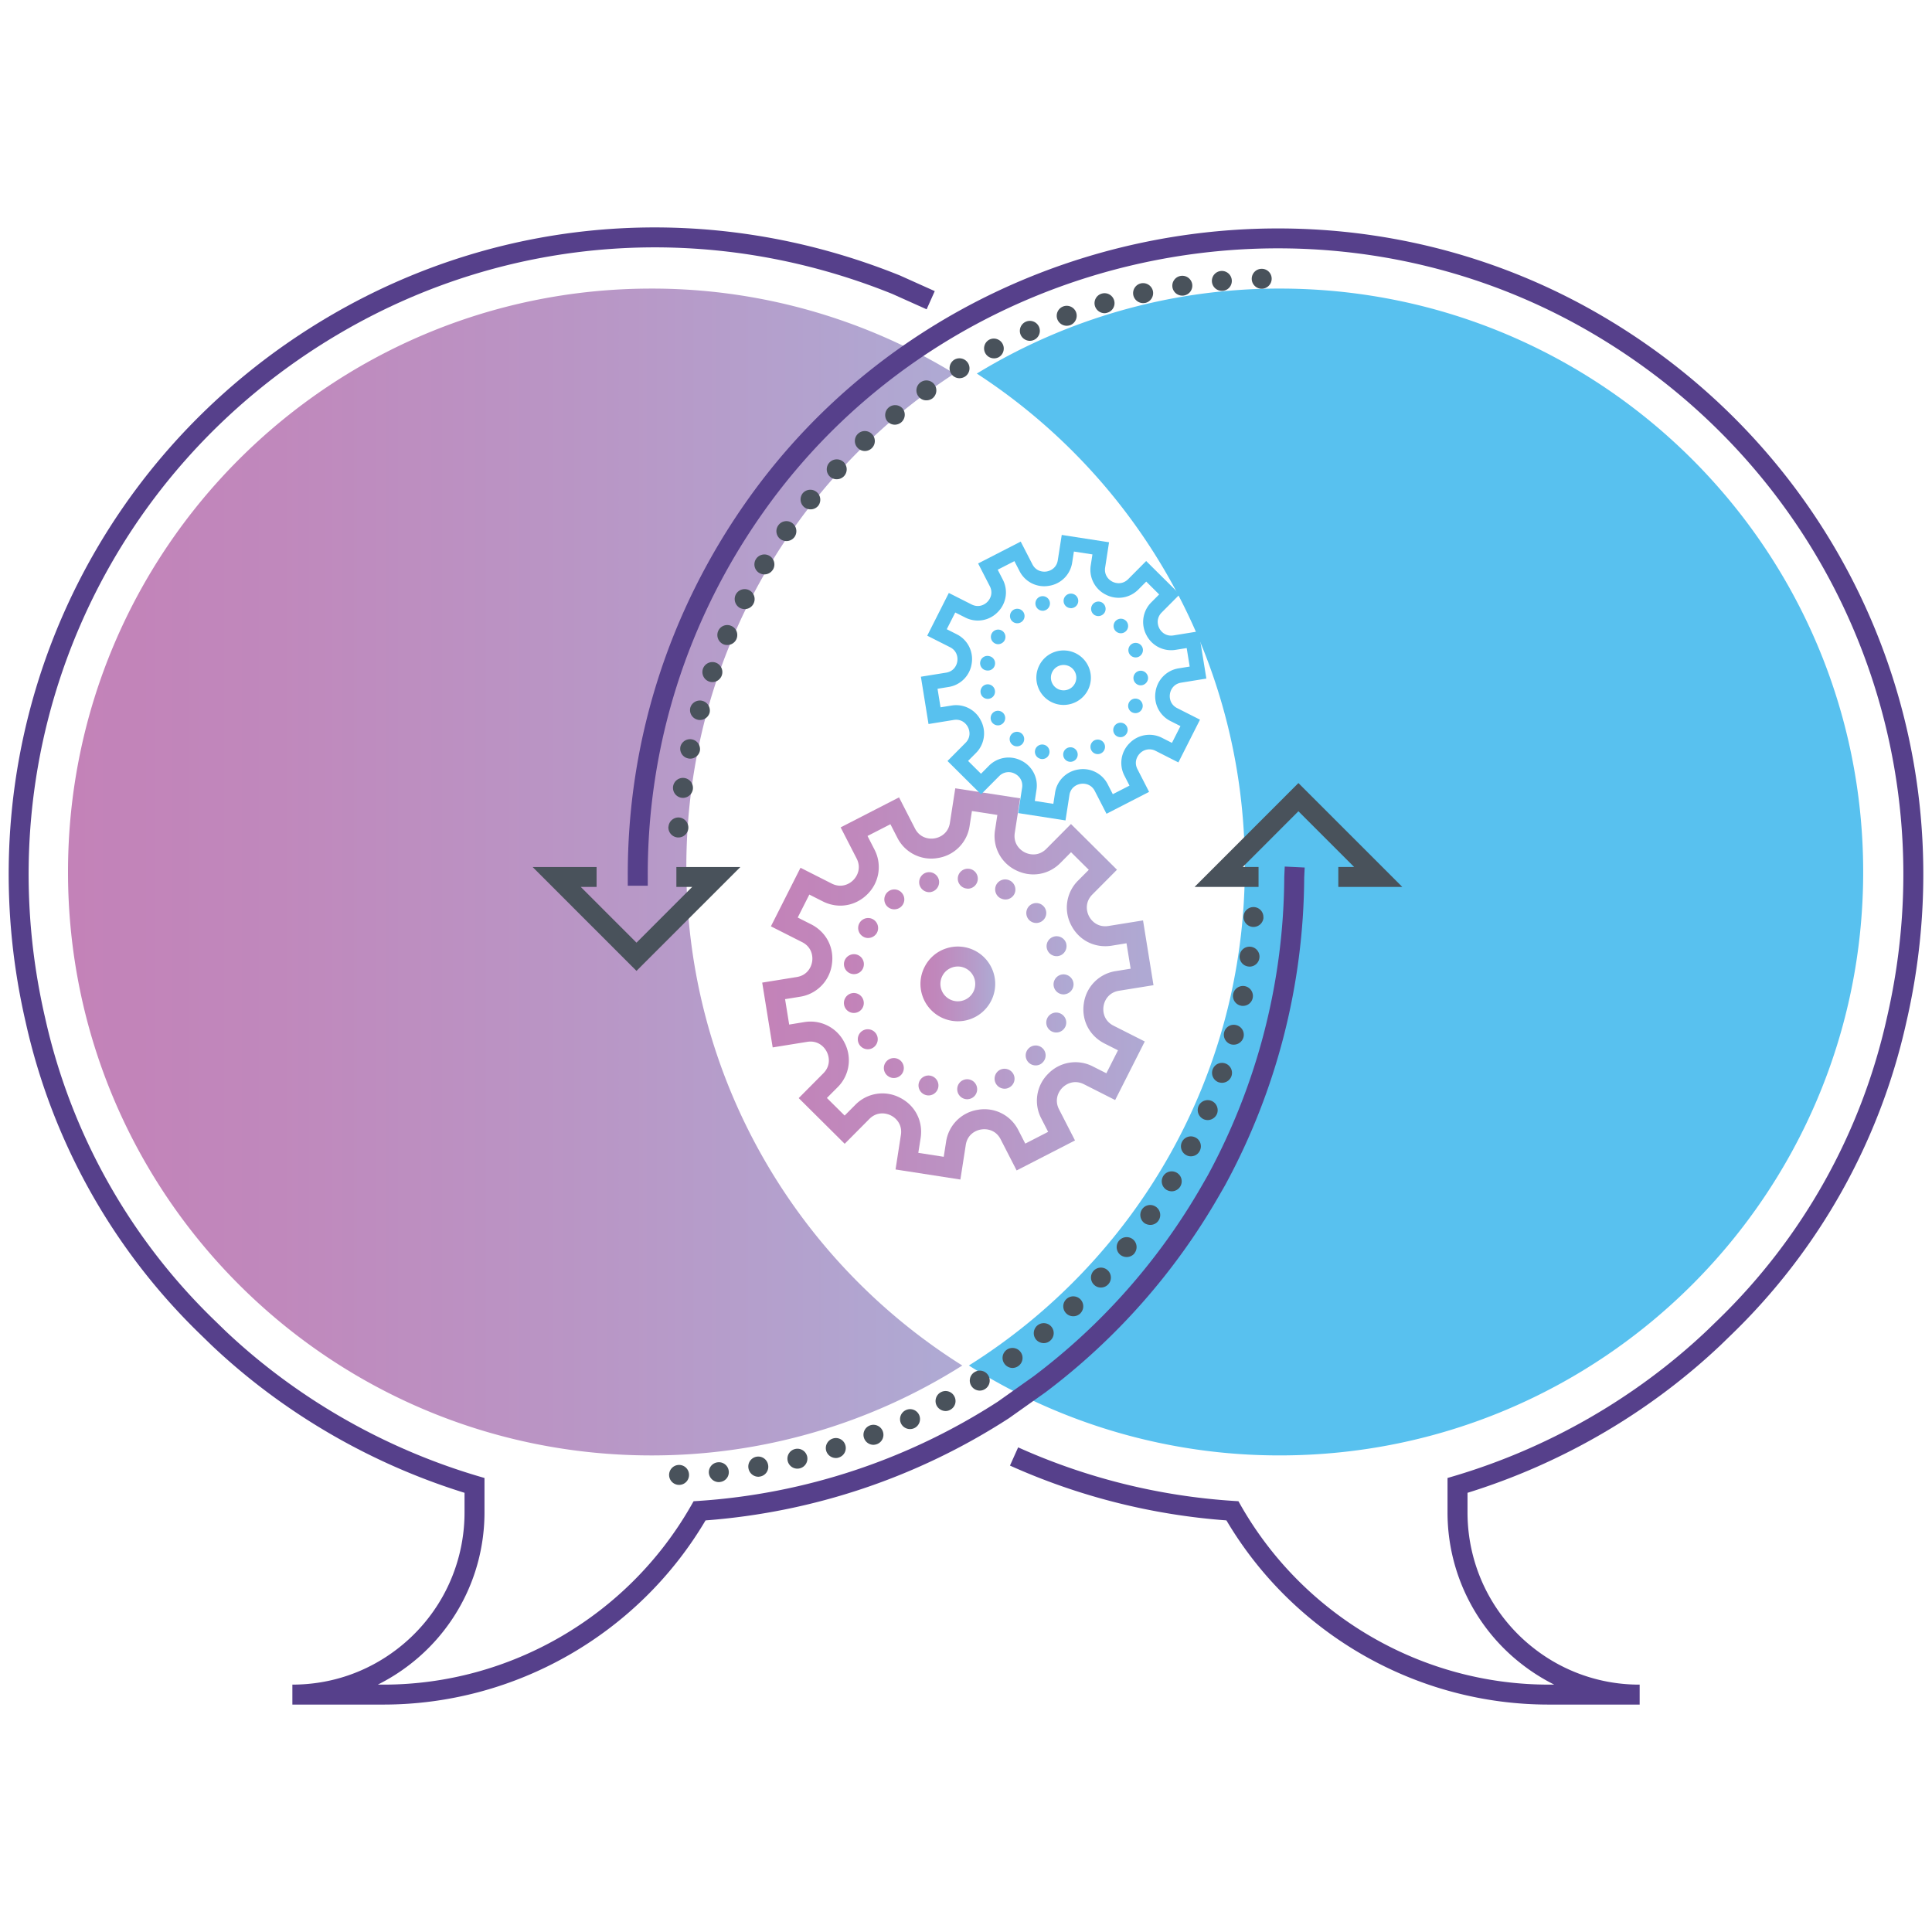 <svg xmlns="http://www.w3.org/2000/svg" width="170" height="170" viewBox="0 0 170 170"><linearGradient id="a" gradientUnits="userSpaceOnUse" x1="5.985" y1="76.728" x2="84.675" y2="76.728"><stop offset="0" stop-color="#c382b8"/><stop offset=".233" stop-color="#c088bc"/><stop offset=".628" stop-color="#b898c7"/><stop offset=".975" stop-color="#afa9d3"/></linearGradient><path fill="url(#a)" d="M60.392 76.291c0-18.196 9.393-34.187 23.585-43.419a51.052 51.052 0 00-26.656-7.479c-28.353 0-51.337 22.984-51.337 51.335 0 28.352 22.984 51.337 51.337 51.337a51.056 51.056 0 0027.353-7.911c-14.581-9.16-24.282-25.374-24.282-43.863z"/><path fill="#58C1EF" d="M112.607 25.392a51.058 51.058 0 00-26.655 7.479c14.192 9.232 23.583 25.223 23.583 43.419 0 18.49-9.699 34.704-24.282 43.863a51.055 51.055 0 0027.354 7.911c28.353 0 51.338-22.985 51.338-51.337 0-28.351-22.985-51.335-51.338-51.335z"/><path fill="#56408B" d="M144.275 149.988h-8.013c-11.609 0-22.424-6.198-28.346-16.206a56.602 56.602 0 01-19.047-4.823l.719-1.603a54.828 54.828 0 0018.911 4.709l.473.03.23.408c5.555 9.702 15.924 15.729 27.06 15.729h.496a16.95 16.95 0 01-2.788-1.748 16.834 16.834 0 01-4.489-5.216 16.911 16.911 0 01-2.111-8.186v-3.032l.626-.184c8.283-2.468 15.949-6.881 22.174-12.762l.971-.941a52.998 52.998 0 0014.889-26.6c5.506-23.805-4.982-48.051-26.1-60.34-24.434-14.22-56.382-7.283-72.728 15.792-6.724 9.488-10.252 20.607-10.204 32.149v.771h-1.759v-.767C55.193 65.26 58.834 53.791 65.769 44c16.868-23.809 49.828-30.965 75.042-16.294 21.788 12.678 32.609 37.695 26.929 62.249a54.732 54.732 0 01-15.377 27.469l-.98.951c-6.271 5.927-13.953 10.403-22.254 12.98v1.728c0 2.568.653 5.104 1.891 7.336a15.118 15.118 0 004.021 4.674 15.013 15.013 0 009.235 3.14v1.755z"/><path fill="#56408B" d="M33.739 149.988h-8.012v-1.756c3.373 0 6.565-1.087 9.232-3.14a15.162 15.162 0 004.026-4.674 15.163 15.163 0 001.89-7.336v-1.728c-8.305-2.577-15.986-7.054-22.25-12.975l-.985-.957A54.736 54.736 0 012.259 89.946c-5.678-24.545 5.143-49.562 26.93-62.24 15.248-8.873 33.478-10.134 50.013-3.46l3.049 1.37-.715 1.601-3.021-1.355c-16-6.458-33.667-5.236-48.439 3.363C8.953 41.513-1.536 65.759 3.97 89.56a53.03 53.03 0 0014.893 26.604l.976.948c6.216 5.874 13.881 10.287 22.166 12.755l.626.184v3.032c0 2.864-.73 5.697-2.111 8.186a16.857 16.857 0 01-4.488 5.216 16.95 16.95 0 01-2.788 1.748h.496c11.136 0 21.505-6.026 27.058-15.729l.233-.408.47-.03a55.264 55.264 0 0026.293-8.729l3.15-2.232a55.687 55.687 0 0014.836-16.823l.494-.86a55.62 55.62 0 006.73-26.255l.043-.917 1.754.085-.042.876a57.318 57.318 0 01-6.955 27.068l-.504.878a57.51 57.51 0 01-15.319 17.365l-3.205 2.271a57.027 57.027 0 01-26.694 8.99c-5.918 10.007-16.736 16.205-28.343 16.205z"/><path fill="#49525B" d="M59.622 73.69a.89.89 0 01-.809-.948h.009a.88.88 0 01.938-.809.891.891 0 01.807.95.875.875 0 01-.878.808l-.067-.001zm.341-3.493a.885.885 0 01-.736-1 .875.875 0 011-.738.882.882 0 01.738 1 .888.888 0 01-.869.748c-.045 0-.089-.01-.133-.01zm.579-3.465a.871.871 0 01-.667-1.044.876.876 0 011.709.375.872.872 0 01-.859.693.736.736 0 01-.183-.024zm.808-3.414a.87.87 0 01-.596-1.088.878.878 0 011.684.489.88.88 0 01-.844.634.684.684 0 01-.244-.035zm1.034-3.353a.886.886 0 01-.526-1.132.885.885 0 011.123-.526.884.884 0 01.527 1.133.888.888 0 01-.824.579.89.89 0 01-.3-.054zm1.256-3.28a.89.89 0 01-.446-1.16.867.867 0 011.158-.447c.448.192.641.711.448 1.159a.876.876 0 01-.809.517.842.842 0 01-.351-.069zm1.474-3.186a.895.895 0 01-.368-1.194.883.883 0 011.185-.368.88.88 0 01.37 1.185.865.865 0 01-.774.474 1.036 1.036 0 01-.413-.097zm1.685-3.088a.876.876 0 01-.289-1.204.879.879 0 111.5.92v-.007a.882.882 0 01-.754.422.918.918 0 01-.457-.131zm1.889-2.959a.871.871 0 01-.202-1.229.869.869 0 011.219-.202.886.886 0 01.212 1.221.877.877 0 01-.721.368.905.905 0 01-.508-.158zm2.077-2.826a.878.878 0 01-.121-1.237.878.878 0 011.361 1.107.872.872 0 01-.684.323.887.887 0 01-.556-.193zm2.266-2.685a.875.875 0 01-.045-1.246.885.885 0 011.239-.044c.35.333.375.887.041 1.246a.876.876 0 01-.64.272.848.848 0 01-.595-.228zm2.431-2.537a.87.87 0 01.034-1.237.873.873 0 011.244.044.871.871 0 01-.042 1.237.875.875 0 01-.595.236.864.864 0 01-.641-.28zm2.596-2.36a.877.877 0 011.352-1.113.881.881 0 01-.114 1.236.907.907 0 01-.563.203.88.88 0 01-.675-.326zm2.747-2.177a.875.875 0 01.202-1.229.875.875 0 011.22.203.885.885 0 01-.202 1.229.898.898 0 01-.509.156.861.861 0 01-.711-.359zm2.88-2.001a.886.886 0 01.278-1.209.885.885 0 011.213.289.871.871 0 01-.281 1.202.918.918 0 01-.467.131.868.868 0 01-.743-.413zm3.008-1.799a.874.874 0 01.368-1.185.876.876 0 01.824 1.545.877.877 0 01-1.192-.36zm3.122-1.596a.878.878 0 01.44-1.158.882.882 0 011.166.439.877.877 0 01-.446 1.16.896.896 0 01-.36.077.893.893 0 01-.8-.518zm3.223-1.378a.878.878 0 01.518-1.13.882.882 0 011.132.518.89.89 0 01-.519 1.131.978.978 0 01-.306.052.882.882 0 01-.825-.571zm3.308-1.168a.872.872 0 01.596-1.088.876.876 0 011.091.59.872.872 0 01-.598 1.087.812.812 0 01-.245.044.892.892 0 01-.844-.633zm3.38-.937a.882.882 0 01.666-1.054.888.888 0 011.054.667.888.888 0 01-.667 1.054c-.063.007-.134.018-.192.018a.889.889 0 01-.861-.685zm3.439-.711a.874.874 0 01.738-1 .88.88 0 011.001.726.876.876 0 01-.74 1c-.044.01-.085.01-.13.01-.43 0-.8-.307-.869-.736zm3.475-.484a.874.874 0 01.8-.948.876.876 0 01.947.799.873.873 0 01-.799.948h-.078a.877.877 0 01-.87-.799zm3.503-.247a.875.875 0 01.858-.893.87.87 0 01.896.859.886.886 0 01-.859.895h-.021a.876.876 0 01-.874-.861zM58.876 129.817a.88.88 0 01.842-.914.874.874 0 01.911.844.875.875 0 01-.842.911h-.035a.879.879 0 01-.876-.841zm3.5-.193a.876.876 0 01.79-.954.868.868 0 01.958.778.862.862 0 01-.78.955c-.027.01-.063.01-.088.01a.884.884 0 01-.88-.789zm3.485-.412a.877.877 0 111.728-.298.869.869 0 01-.71 1.009c-.052.008-.106.019-.148.019a.892.892 0 01-.87-.73zm3.45-.658a.872.872 0 01.65-1.053.88.88 0 011.059.64.88.88 0 01-.65 1.063.873.873 0 01-1.059-.65zm3.394-.875a.879.879 0 01.58-1.101.865.865 0 011.095.571.873.873 0 01-.569 1.099.703.703 0 01-.261.044.886.886 0 01-.845-.613zm3.336-1.107a.878.878 0 01.501-1.144.879.879 0 011.131.501.875.875 0 01-.501 1.14.987.987 0 01-.316.063.881.881 0 01-.815-.56zm3.237-1.328a.874.874 0 01.429-1.165.871.871 0 011.167.422.883.883 0 01-.43 1.166.889.889 0 01-.368.08.878.878 0 01-.798-.503zm3.151-1.543a.879.879 0 01.351-1.192.865.865 0 011.184.341.866.866 0 01-.339 1.193.82.82 0 01-.423.116.9.9 0 01-.773-.458zm3.046-1.747a.868.868 0 01.264-1.21.872.872 0 011.209.261.879.879 0 01-.262 1.213.864.864 0 01-.473.144.872.872 0 01-.738-.408zm2.915-1.947a.877.877 0 01.183-1.23.883.883 0 011.229.188.871.871 0 01-.185 1.226.89.89 0 01-.519.178.878.878 0 01-.708-.362zm2.779-2.13a.888.888 0 01.105-1.241.877.877 0 011.236.099.877.877 0 01-.104 1.236.847.847 0 01-.562.212.903.903 0 01-.675-.306zm2.64-2.32a.874.874 0 01.021-1.244.881.881 0 011.236.015.881.881 0 01-.018 1.249.862.862 0 01-.615.243.868.868 0 01-.624-.263zm2.475-2.492a.88.88 0 01-.062-1.237.874.874 0 011.237-.061.872.872 0 01.063 1.236.866.866 0 01-.649.289.835.835 0 01-.589-.227zm2.308-2.639a.88.88 0 01-.148-1.231.882.882 0 011.237-.15.882.882 0 01.141 1.231h.01a.891.891 0 01-.693.332.917.917 0 01-.547-.182zm2.123-2.792a.893.893 0 01-.226-1.222.87.87 0 011.219-.226.875.875 0 01.229 1.218.86.86 0 01-.721.377.976.976 0 01-.501-.147zm1.941-2.93a.881.881 0 01-.309-1.205.876.876 0 011.203-.306c.42.245.552.782.308 1.203a.894.894 0 01-.754.429.953.953 0 01-.448-.121zm1.738-3.056a.874.874 0 01-.386-1.176.873.873 0 011.174-.386c.44.211.609.748.389 1.175a.858.858 0 01-.781.484.774.774 0 01-.396-.097zm1.536-3.157a.89.89 0 01-.475-1.153.884.884 0 011.157-.465c.44.186.65.704.467 1.151a.9.9 0 01-.817.534.894.894 0 01-.332-.067zm1.305-3.258a.88.88 0 01-.534-1.123.873.873 0 011.113-.536.88.88 0 01.545 1.114.884.884 0 01-.831.589c-.098 0-.194-.019-.293-.044zm1.098-3.336a.878.878 0 01-.613-1.078.866.866 0 011.069-.615.873.873 0 01.625 1.071.887.887 0 01-.852.647.845.845 0 01-.229-.025zm.869-3.404a.874.874 0 01-.694-1.035.883.883 0 011.037-.684.88.88 0 01.684 1.037.875.875 0 01-.859.699.512.512 0 01-.168-.017zm.632-3.449a.875.875 0 01-.754-.981.872.872 0 01.981-.755.871.871 0 01.756.985.873.873 0 01-.868.762c-.034-.001-.079-.011-.115-.011zm.403-3.481a.883.883 0 01-.815-.94v.009a.874.874 0 111.745.114h.01a.887.887 0 01-.877.818l-.063-.001zm-54.231 3.868l-9.14-9.14h5.629v1.752h-1.391l4.902 4.904 4.901-4.904h-1.392v-1.752h5.63zm67.385-7.389h-5.629v-1.755h1.391l-4.902-4.903-4.9 4.903h1.391v1.755h-5.628l9.137-9.139z"/><linearGradient id="b" gradientUnits="userSpaceOnUse" x1="67.067" y1="86.576" x2="101.498" y2="86.576"><stop offset="0" stop-color="#c382b8"/><stop offset=".233" stop-color="#c088bc"/><stop offset=".628" stop-color="#b898c7"/><stop offset=".975" stop-color="#afa9d3"/></linearGradient><path fill="url(#b)" d="M84.506 103.789l-5.705-.885.471-3.043c.135-.864-.365-1.45-.878-1.709-.511-.257-1.282-.313-1.897.307l-2.171 2.185-4.046-4.02 2.17-2.185c.618-.622.556-1.389.293-1.9-.261-.511-.849-1.005-1.711-.866h-.002l-3.04.491-.922-5.702 3.038-.491c.866-.139 1.269-.793 1.357-1.364.087-.565-.098-1.31-.88-1.706l-2.749-1.391 2.604-5.154 2.749 1.391c.783.396 1.493.102 1.896-.306.404-.407.695-1.121.294-1.899l-1.407-2.739 5.138-2.641 1.405 2.742c.401.777 1.148.958 1.717.866.566-.093 1.221-.499 1.354-1.364l.473-3.042 5.708.882-.473 3.043c-.133.867.364 1.45.876 1.711.514.257 1.28.313 1.899-.307l2.171-2.186 4.048 4.022-2.171 2.184c-.615.623-.557 1.389-.295 1.899.261.51.85 1.005 1.714.867l3.044-.49.92 5.7-3.039.49c-.867.142-1.27.797-1.356 1.364-.089.566.097 1.313.879 1.709l2.749 1.39-2.606 5.154-2.747-1.391c-.781-.394-1.493-.101-1.899.309-.402.407-.693 1.118-.292 1.898l1.405 2.739-5.137 2.639-1.406-2.741c-.398-.777-1.147-.957-1.712-.864h-.003c-.566.09-1.221.497-1.354 1.362l-.474 3.042zm-3.703-2.348l2.238.348.205-1.312a3.335 3.335 0 012.806-2.826l.003-.001a3.336 3.336 0 013.553 1.797l.607 1.181 2.013-1.035-.604-1.178a3.338 3.338 0 01.61-3.935 3.337 3.337 0 013.934-.639l1.183.598 1.023-2.021-1.184-.598c-1.334-.676-2.05-2.066-1.819-3.544a3.336 3.336 0 012.808-2.827l1.309-.212L99.123 83l-1.306.213h-.001c-1.479.236-2.875-.468-3.557-1.797a3.34 3.34 0 01.609-3.938l.937-.941-1.562-1.549-.933.942c-1.051 1.062-2.595 1.31-3.933.636a3.338 3.338 0 01-1.82-3.545l.202-1.312-2.237-.347-.204 1.312a3.34 3.34 0 01-2.806 2.826h-.003a3.336 3.336 0 01-3.554-1.795l-.606-1.179-2.015 1.033.604 1.178a3.343 3.343 0 01-.607 3.941c-1.054 1.058-2.598 1.312-3.934.636l-1.183-.599-1.021 2.021 1.182.597c1.336.677 2.051 2.065 1.822 3.544a3.341 3.341 0 01-2.81 2.829l-1.307.211.361 2.236 1.307-.214h.002a3.335 3.335 0 013.555 1.798 3.333 3.333 0 01-.61 3.938l-.934.938 1.56 1.547.935-.939a3.335 3.335 0 013.931-.634c1.338.674 2.05 2.065 1.822 3.546l-.206 1.308z"/><linearGradient id="c" gradientUnits="userSpaceOnUse" x1="80.993" y1="86.576" x2="87.569" y2="86.576"><stop offset="0" stop-color="#c382b8"/><stop offset=".233" stop-color="#c088bc"/><stop offset=".628" stop-color="#b898c7"/><stop offset=".975" stop-color="#afa9d3"/></linearGradient><path fill="url(#c)" d="M84.803 89.822a3.288 3.288 0 01-3.644-2.218 3.26 3.26 0 01.191-2.51 3.244 3.244 0 011.903-1.64 3.284 3.284 0 012.51.186 3.288 3.288 0 01-.96 6.182zm-.762-4.758c-.081.012-.16.03-.239.059a1.508 1.508 0 00-.889.764c-.185.365-.215.78-.088 1.169a1.535 1.535 0 002.825.21 1.533 1.533 0 00-.678-2.057 1.5 1.5 0 00-.931-.145z"/><linearGradient id="d" gradientUnits="userSpaceOnUse" x1="74.258" y1="86.581" x2="94.464" y2="86.581"><stop offset="0" stop-color="#c382b8"/><stop offset=".233" stop-color="#c088bc"/><stop offset=".628" stop-color="#b898c7"/><stop offset=".975" stop-color="#afa9d3"/></linearGradient><path fill="url(#d)" d="M85.188 96.72a.877.877 0 01-.955-.798.873.873 0 01.795-.955.88.88 0 01.95.797.873.873 0 01-.737.947.235.235 0 00-.053.009zm2.42-1.414a.876.876 0 01.399-1.177.885.885 0 011.172.398.871.871 0 01-.396 1.174.846.846 0 01-.252.086.88.88 0 01-.923-.481zm-6.15 1.046a.877.877 0 01-.602-1.084.88.88 0 011.095-.596.878.878 0 01-.106 1.706.844.844 0 01-.387-.026zm9.08-2.834a.873.873 0 01-.057-1.235.877.877 0 011.244-.058.868.868 0 01.047 1.234.826.826 0 01-.506.278.876.876 0 01-.728-.219zm-12.416 1.158a.87.87 0 01-.172-1.225.88.88 0 011.232-.172.882.882 0 01.167 1.234.89.89 0 01-.562.331.852.852 0 01-.665-.168zm14.5-3.885a.874.874 0 01-.497-1.139.87.87 0 011.132-.494c.457.179.68.681.504 1.138a.892.892 0 01-.686.546.915.915 0 01-.453-.051zm-17.011 1.117a.883.883 0 01.284-1.211.882.882 0 011.212.288.886.886 0 01-.291 1.21.916.916 0 01-.322.122.885.885 0 01-.883-.409zm17.973-4.409a.887.887 0 01-.881-.881.887.887 0 01.881-.883.891.891 0 01.88.883.887.887 0 01-.739.865.655.655 0 01-.141.016zm-19.31.919a.88.88 0 01.697-1.027.876.876 0 011.02.703.868.868 0 01-.695 1.021.868.868 0 01-1.022-.697zM92.15 83.57a.872.872 0 01.501-1.129.883.883 0 011.141.499.898.898 0 01-.511 1.141c-.06.018-.119.033-.17.045a.884.884 0 01-.961-.556zm-17.176 2.129a.882.882 0 01-.699-1.022.885.885 0 011.032-.701.878.878 0 01.691 1.029.86.86 0 01-.712.699.864.864 0 01-.312-.005zm15.56-4.769a.88.88 0 01.063-1.244.881.881 0 011.239.066.87.87 0 01-.068 1.238.877.877 0 01-1.234-.06zM75.928 82.4a.875.875 0 01-.285-1.207.88.88 0 011.207-.284.887.887 0 01.286 1.216.894.894 0 01-.613.399.817.817 0 01-.595-.124zm12.162-3.34c-.02-.006-.029-.004-.037-.012a.885.885 0 01-.396-1.18.885.885 0 011.183-.395.057.057 0 00.028.011c.427.224.601.75.387 1.183a.893.893 0 01-.646.471.907.907 0 01-.519-.078zm-10.1.609a.877.877 0 01.178-1.231.874.874 0 011.227.177.87.87 0 01-.175 1.225.866.866 0 01-.384.16.88.88 0 01-.846-.331zm7.088-1.483a.876.876 0 01-.796-.956.88.88 0 01.959-.786.87.87 0 01.793.957.882.882 0 01-.733.785.695.695 0 01-.223 0zm-4.167-.322a.888.888 0 01.606-1.087.88.88 0 011.085.609.883.883 0 01-.609 1.084c-.033.006-.058.017-.094.025a.89.89 0 01-.988-.631z"/><g fill="#58C1EF"><path d="M93.755 72.191l-4.164-.646.345-2.22c.098-.632-.266-1.06-.642-1.247a1.158 1.158 0 00-1.383.222l-1.586 1.595-2.953-2.934 1.584-1.594c.452-.452.406-1.013.214-1.386-.188-.372-.619-.734-1.246-.632h-.003l-2.219.36-.672-4.163 2.217-.358c.63-.1.925-.58.988-.993.064-.415-.068-.958-.641-1.247l-2.006-1.013 1.901-3.76 2.005 1.013c.57.287 1.091.073 1.384-.226.295-.294.508-.817.216-1.382l-1.027-2 3.747-1.925 1.028 1.997c.29.568.836.7 1.251.634h.001c.412-.069.889-.363.984-.996l.347-2.221 4.162.646-.343 2.221c-.098.631.267 1.058.64 1.248.376.187.933.228 1.386-.223l1.584-1.595 2.954 2.932-1.586 1.594c-.449.455-.406 1.013-.215 1.387.191.372.621.734 1.252.632l2.218-.359.673 4.157-2.217.36c-.633.102-.925.584-.989.996-.064.414.07.957.641 1.246l2.005 1.015-1.901 3.761-2.003-1.016a1.164 1.164 0 00-1.385.225c-.294.299-.508.815-.215 1.383l1.025 2-3.748 1.926-1.027-2c-.291-.568-.836-.698-1.25-.631-.414.066-.892.362-.987.994l-.344 2.223zm-2.701-1.714l1.631.254.149-.958a2.434 2.434 0 012.048-2.063h.002a2.438 2.438 0 012.593 1.311l.441.861 1.469-.755-.44-.861a2.436 2.436 0 01.445-2.872 2.435 2.435 0 012.869-.464l.861.437.748-1.476-.863-.437a2.435 2.435 0 01-1.329-2.584 2.44 2.44 0 012.05-2.064l.955-.153-.264-1.629-.955.154a2.442 2.442 0 01-2.596-1.312 2.445 2.445 0 01.445-2.875l.683-.686-1.137-1.13-.682.685a2.436 2.436 0 01-2.871.466 2.439 2.439 0 01-1.328-2.587l.147-.956-1.631-.252-.149.956a2.435 2.435 0 01-2.049 2.061 2.43 2.43 0 01-2.593-1.311l-.443-.861-1.47.753.443.861a2.44 2.44 0 01-.447 2.876 2.434 2.434 0 01-2.869.462l-.863-.434-.746 1.472.863.438a2.432 2.432 0 011.329 2.585 2.434 2.434 0 01-2.05 2.062l-.955.155.264 1.632.955-.154h.004a2.428 2.428 0 012.589 1.312 2.434 2.434 0 01-.442 2.872l-.682.686 1.137 1.129.682-.688a2.435 2.435 0 012.87-.463 2.438 2.438 0 011.326 2.587l-.144.958z"/><path d="M93.969 61.997c-.481.08-.99.011-1.458-.225a2.381 2.381 0 01-1.198-1.391 2.38 2.38 0 01.136-1.831 2.377 2.377 0 011.39-1.197 2.401 2.401 0 012.895 3.357 2.402 2.402 0 01-1.765 1.287zm-.555-3.471a1.106 1.106 0 00-.822.601c-.136.266-.156.57-.063.854a1.117 1.117 0 101.565-1.349c-.212-.106-.448-.143-.68-.106zm.838 8.504a.635.635 0 01-.696-.581.637.637 0 111.27-.114.635.635 0 01-.537.689l-.037.006zM96.019 66a.64.64 0 01.287-.859.647.647 0 01.859.291.639.639 0 01-.289.857.637.637 0 01-.857-.289zm-4.49.763a.642.642 0 01-.44-.792.644.644 0 01.8-.433.64.64 0 01.434.792.634.634 0 01-.794.433zm6.626-2.067a.64.64 0 01.864-.944c.26.243.279.642.035.902a.6.6 0 01-.368.203.647.647 0 01-.531-.161zm-9.059.846a.637.637 0 01-.127-.894.645.645 0 01.901-.127c.28.215.333.614.119.902a.638.638 0 01-.893.119zm10.579-2.836a.634.634 0 01-.361-.83.64.64 0 011.191.469.646.646 0 01-.498.398.67.67 0 01-.332-.037zm-12.411.815a.643.643 0 01.209-.884.644.644 0 01.882.209.643.643 0 01-.212.884.712.712 0 01-.233.089.644.644 0 01-.646-.298zm13.114-3.217a.645.645 0 01-.644-.644.646.646 0 01.643-.643.652.652 0 01.644.643.655.655 0 01-.541.634c-.033.004-.072.012-.102.01zm-14.089.67a.641.641 0 01.509-.75.64.64 0 01.743.515.633.633 0 01-.507.744.633.633 0 01-.745-.509zm13.041-3.536a.645.645 0 01.367-.829c.333-.123.7.038.831.368.124.33-.043.7-.372.831a.644.644 0 01-.826-.37zm-12.532 1.554a.642.642 0 11.246-1.258.64.64 0 01.503.75.627.627 0 01-.521.51.728.728 0 01-.228-.002zm11.354-3.48a.64.64 0 11.95-.859.64.64 0 01-.048.903.64.64 0 01-.902-.044zm-10.659 1.072a.64.64 0 01.673-1.089c.305.19.394.584.21.886a.66.66 0 01-.446.293.602.602 0 01-.437-.09zm8.876-2.436c-.016-.004-.022-.004-.028-.01a.643.643 0 01.573-1.15c.005.006.012.01.021.01a.652.652 0 01.283.863.649.649 0 01-.472.341.622.622 0 01-.377-.054zm-7.37.443a.64.64 0 111.025-.769.637.637 0 01-.128.894.649.649 0 01-.897-.125zm5.17-1.083a.638.638 0 01-.579-.696.645.645 0 01.699-.576.64.64 0 01.042 1.271.384.384 0 01-.162.001zm-3.037-.235a.643.643 0 01.442-.792.644.644 0 01.79.444.645.645 0 01-.443.791c-.025.004-.043.014-.069.02a.648.648 0 01-.72-.463z"/></g></svg>